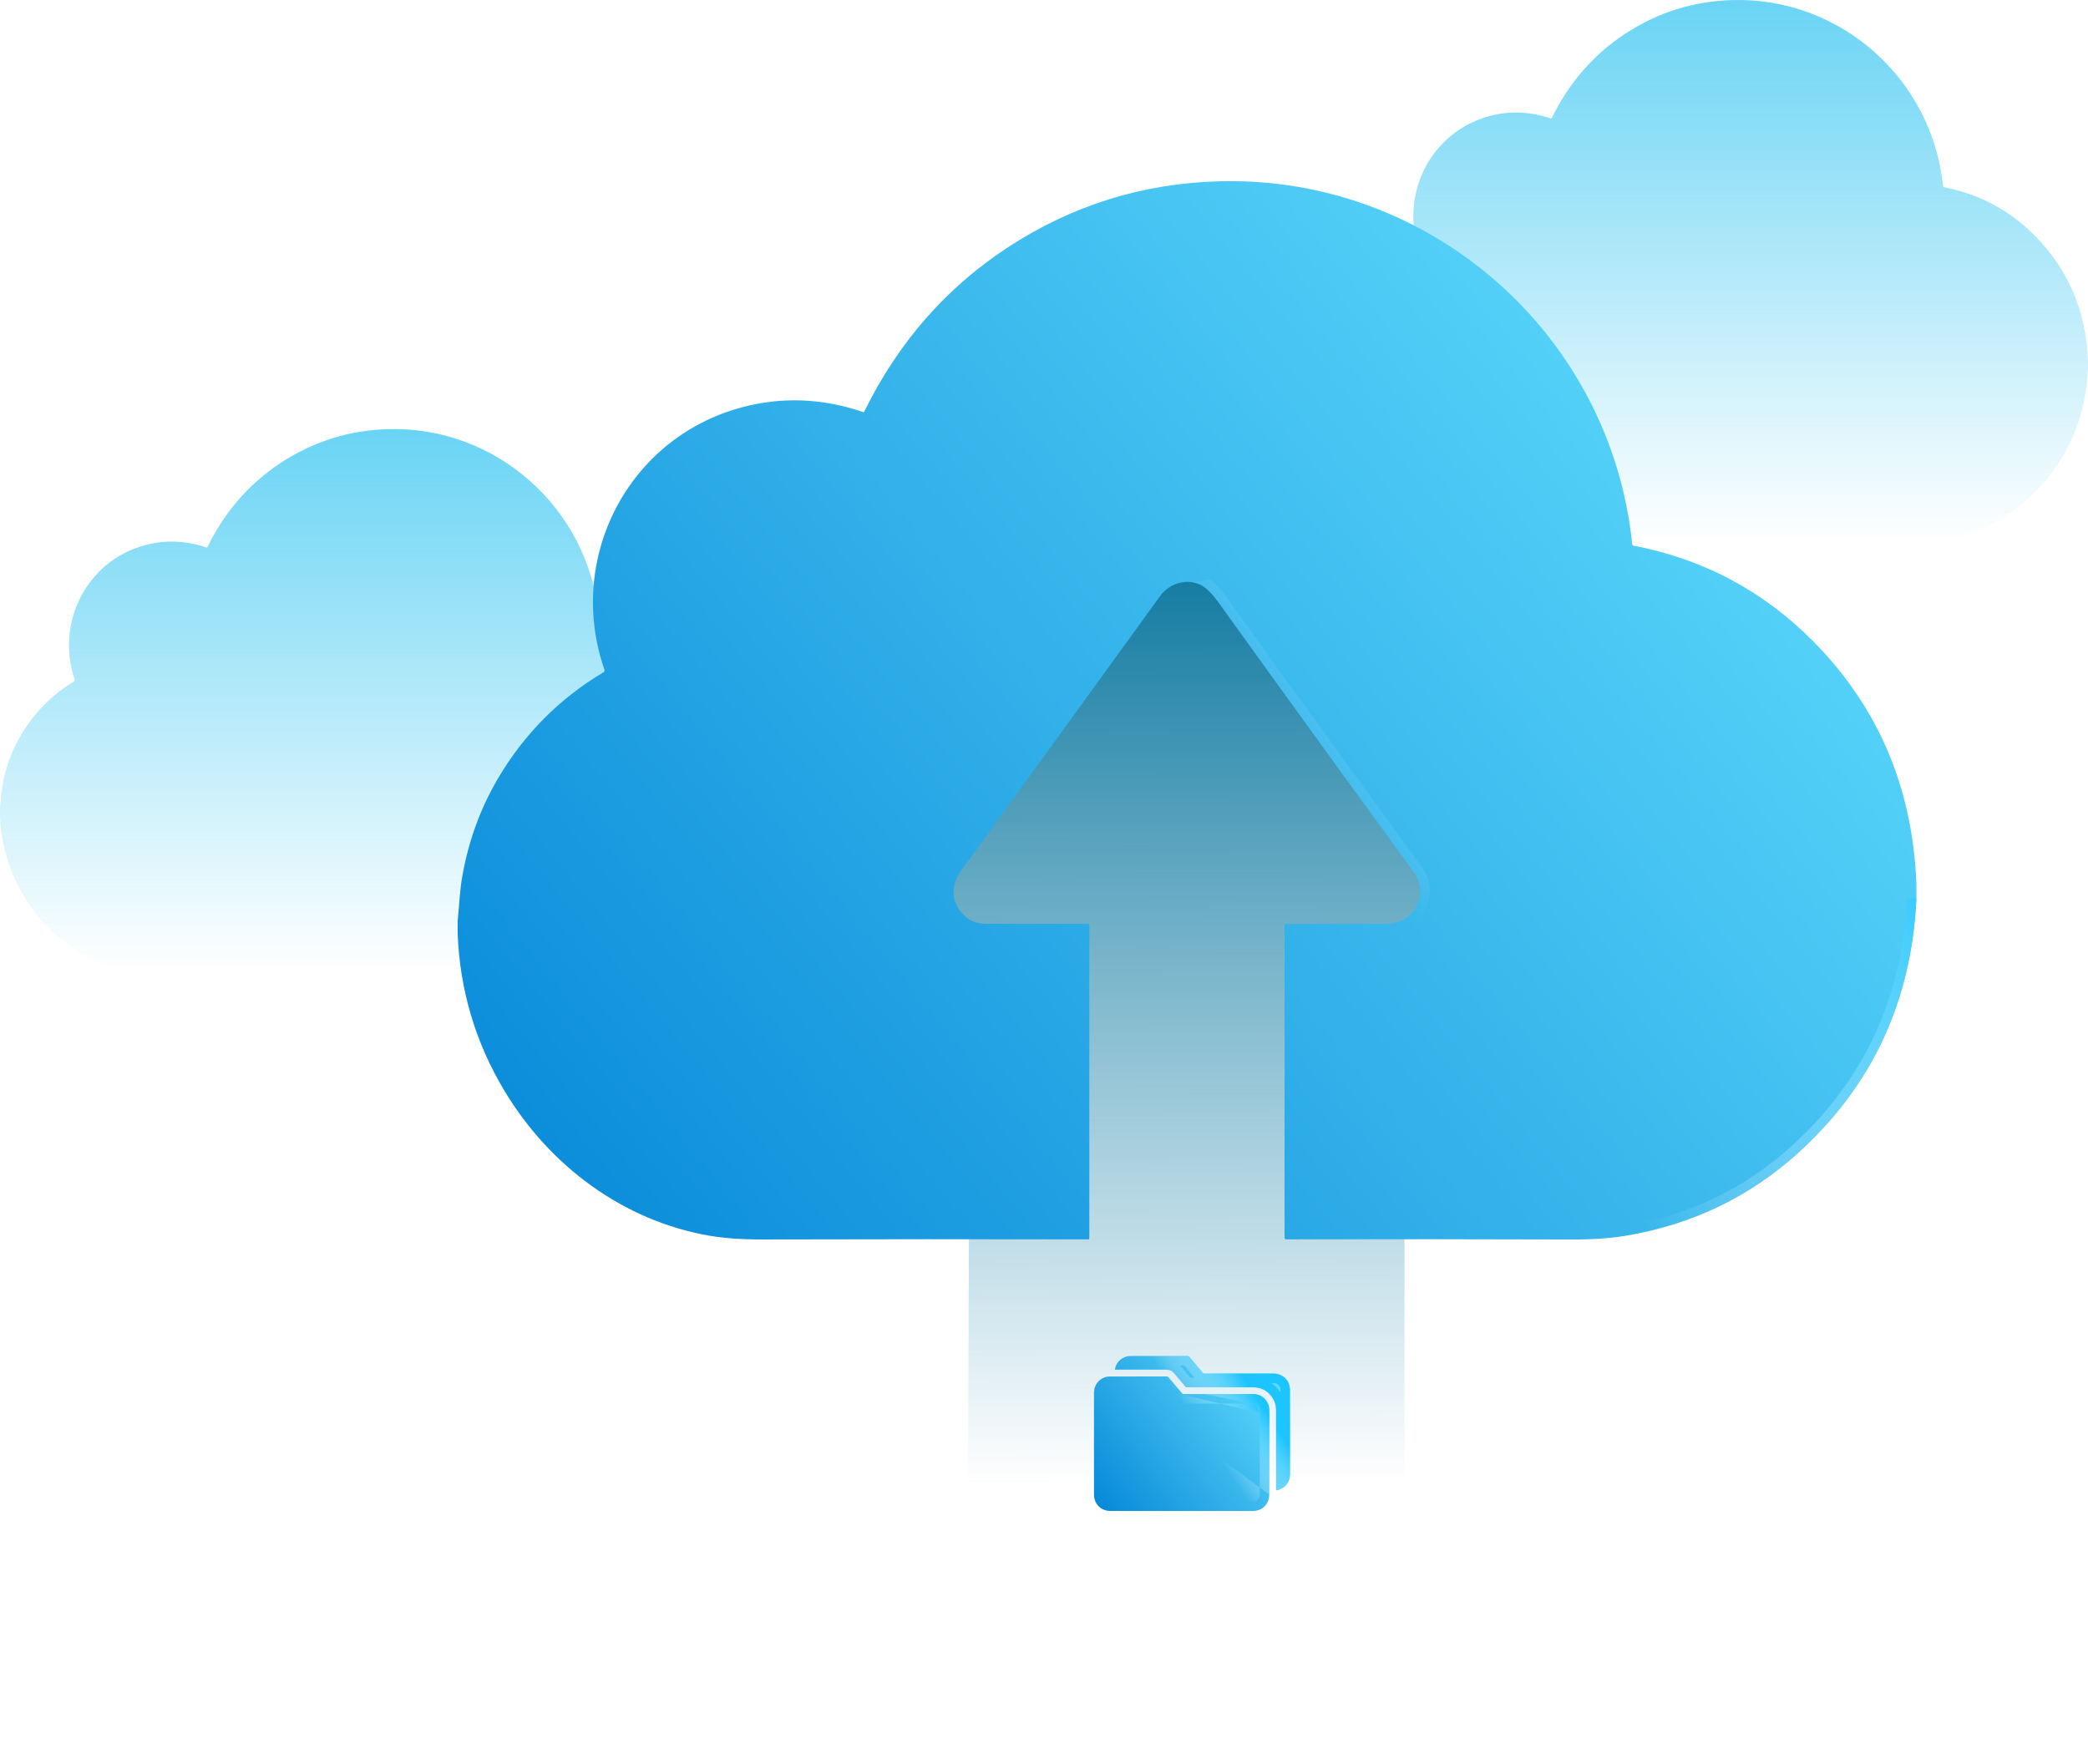 <?xml version="1.0" encoding="UTF-8"?> <svg xmlns="http://www.w3.org/2000/svg" width="219" height="185" viewBox="0 0 219 185" fill="none"> <path d="M147.314 102.426V185H101.429L101.722 102.388C101.722 102.339 101.691 102.293 101.636 102.258C101.581 102.224 101.507 102.205 101.429 102.205C93.458 102.213 85.502 102.209 77.562 102.192C74.59 102.187 72.365 101.334 70.888 99.636C69.151 97.63 70.169 95.766 72.152 94.052C88.033 80.315 103.383 67.007 118.204 54.127C120.619 52.025 125.244 51.282 128.63 52.809C129.62 53.254 130.678 53.968 131.804 54.952C147.321 68.511 162.501 81.69 177.343 94.49C179.224 96.113 179.503 97.788 178.182 99.515C176.511 101.696 173.551 102.234 169.911 102.225C162.161 102.2 154.742 102.196 147.654 102.213C147.427 102.213 147.314 102.284 147.314 102.426Z" fill="url(#paint0_linear_361_3608)"></path> <path d="M219 38.633V37.795C218.788 32.648 216.953 28.315 213.496 24.796C210.823 22.075 207.616 20.354 203.875 19.632C203.857 19.628 203.841 19.619 203.828 19.605C203.815 19.591 203.807 19.574 203.805 19.555C202.663 8.267 193.031 -0.288 181.752 0.007C177.634 0.115 173.858 1.299 170.425 3.562C167.113 5.745 164.553 8.693 162.746 12.405C162.74 12.417 162.729 12.427 162.717 12.432C162.704 12.438 162.69 12.438 162.677 12.434C160.476 11.683 158.299 11.604 156.146 12.195C150.054 13.869 146.8 20.369 148.847 26.306C148.856 26.333 148.856 26.361 148.847 26.387C148.838 26.414 148.82 26.436 148.797 26.45C146.444 27.865 144.567 29.765 143.168 32.15C142.202 33.797 141.556 35.601 141.229 37.561C141.113 38.255 141.081 39.079 141 39.845V40.526C141.119 43.594 141.964 46.435 143.537 49.049C145.934 53.037 149.83 55.972 154.417 56.789C155.217 56.931 156.195 57.001 157.35 56.998C163.158 56.983 168.95 56.981 174.726 56.994L174.757 56.994C175.368 56.994 184.866 57 185.29 56.992C185.3 56.992 185.305 56.992 185.305 56.992C185.3 56.992 185.295 56.992 185.29 56.992C185.3 56.992 185.305 56.992 185.305 56.992C190.463 56.98 195.545 56.983 200.551 57C201.696 57.004 202.694 56.932 203.545 56.784C207.058 56.172 210.1 54.693 212.67 52.347C216.638 48.725 218.748 44.154 219 38.633Z" fill="url(#paint1_linear_361_3608)"></path> <path d="M78 83.633V82.795C77.788 77.648 75.953 73.315 72.496 69.796C69.823 67.075 66.616 65.354 62.875 64.632C62.857 64.628 62.841 64.619 62.828 64.605C62.815 64.591 62.807 64.574 62.805 64.555C61.663 53.267 52.032 44.712 40.752 45.007C36.634 45.114 32.858 46.299 29.425 48.562C26.113 50.745 23.553 53.693 21.745 57.405C21.74 57.417 21.729 57.427 21.717 57.432C21.704 57.438 21.69 57.438 21.677 57.434C19.476 56.683 17.299 56.603 15.146 57.195C9.054 58.869 5.8 65.369 7.847 71.306C7.856 71.333 7.856 71.361 7.847 71.387C7.838 71.414 7.82 71.436 7.797 71.45C5.444 72.865 3.567 74.765 2.168 77.15C1.202 78.797 0.556 80.601 0.229 82.561C0.113 83.255 0.081 84.079 0 84.845V85.526C0.119 88.594 0.964 91.435 2.537 94.049C4.934 98.037 8.83 100.972 13.417 101.789C14.217 101.931 15.195 102.001 16.349 101.998C22.158 101.983 27.95 101.981 33.726 101.994L33.757 101.994C34.368 101.994 43.866 102 44.29 101.992C44.3 101.992 44.305 101.992 44.305 101.992C44.3 101.992 44.295 101.992 44.29 101.992C44.3 101.992 44.305 101.992 44.305 101.992C49.463 101.98 54.545 101.982 59.551 102C60.696 102.004 61.694 101.932 62.545 101.784C66.058 101.172 69.1 99.693 71.67 97.347C75.638 93.725 77.748 89.154 78 83.633Z" fill="url(#paint2_linear_361_3608)"></path> <path d="M201 92.6V94.233C200.506 104.984 196.367 113.886 188.584 120.938C183.541 125.507 177.575 128.388 170.684 129.58C169.014 129.868 167.057 130.008 164.812 130C154.992 129.966 145.024 129.961 134.905 129.985C134.788 129.985 134.729 129.926 134.729 129.809V97.055C134.729 96.954 134.78 96.903 134.881 96.903C138.065 96.891 141.397 96.894 144.877 96.912C146.512 96.918 147.841 96.534 148.592 94.975C149.185 93.742 149.06 92.545 148.215 91.385C141.549 82.239 134.732 72.822 127.763 63.133C127.257 62.43 126.782 61.919 126.338 61.602C124.817 60.511 122.74 61.041 121.655 62.543C114.999 71.747 108.105 81.256 100.973 91.072C100.083 92.296 99.626 93.628 100.405 95.062C101.069 96.275 102.068 96.884 103.403 96.888C106.969 96.9 110.542 96.903 114.122 96.897C114.157 96.897 114.19 96.911 114.215 96.936C114.239 96.96 114.253 96.993 114.253 97.028V129.889C114.253 129.916 114.243 129.941 114.224 129.959C114.206 129.977 114.181 129.988 114.155 129.988C102.825 129.964 91.464 129.967 80.07 129.997C77.805 130.003 75.888 129.867 74.318 129.588C65.32 127.997 57.679 122.282 52.975 114.517C49.892 109.425 48.233 103.893 48 97.919V96.593C48.158 95.1 48.221 93.497 48.448 92.144C49.09 88.328 50.358 84.816 52.252 81.608C54.998 76.963 58.678 73.263 63.294 70.508C63.34 70.48 63.375 70.437 63.393 70.386C63.41 70.335 63.41 70.279 63.393 70.228C59.376 58.666 65.759 46.008 77.71 42.748C81.933 41.596 86.203 41.751 90.52 43.213C90.546 43.222 90.573 43.221 90.598 43.21C90.623 43.2 90.643 43.181 90.655 43.157C94.201 35.928 99.222 30.188 105.719 25.936C112.452 21.53 119.858 19.223 127.937 19.014C150.062 18.439 168.954 35.099 171.195 57.081C171.199 57.118 171.215 57.152 171.24 57.179C171.264 57.205 171.297 57.224 171.332 57.23C178.67 58.637 184.96 61.989 190.203 67.287C196.985 74.141 200.584 82.578 201 92.6Z" fill="url(#paint3_linear_361_3608)"></path> <path fill-rule="evenodd" clip-rule="evenodd" d="M148.592 94.975C149.185 93.742 149.06 92.545 148.215 91.385C141.549 82.239 134.732 72.822 127.763 63.133C127.257 62.43 126.782 61.919 126.338 61.602C125.933 61.312 125.49 61.136 125.036 61.063L126.92 60.789C127.489 61.196 128.038 61.803 128.575 62.549C135.542 72.236 142.359 81.651 149.023 90.796C149.529 91.49 149.853 92.244 149.937 93.048C150.022 93.855 149.859 94.648 149.493 95.409C149.021 96.388 148.335 97.047 147.484 97.439C146.664 97.816 145.756 97.915 144.873 97.912L144.872 97.912C141.701 97.896 138.653 97.892 135.729 97.9V128.983C145.566 128.961 155.261 128.967 164.815 129C167.02 129.007 168.917 128.87 170.514 128.594C177.223 127.433 183.015 124.635 187.912 120.197C195.487 113.334 199.513 104.692 200 94.21V94.233H201C200.506 104.984 196.367 113.886 188.584 120.938C183.541 125.507 177.575 128.388 170.684 129.58C169.014 129.868 167.057 130.008 164.812 130C154.992 129.966 145.024 129.961 134.905 129.985V128.985L134.903 128.985L134.905 129.985C134.788 129.985 134.729 129.926 134.729 129.809V97.055C134.729 96.954 134.78 96.903 134.881 96.903C138.065 96.891 141.397 96.894 144.877 96.912C146.512 96.918 147.841 96.534 148.592 94.975ZM123.108 61.344C123.714 61.064 124.386 60.959 125.036 61.063L123.108 61.344ZM90.986 44.132L91.01 44.122C91.002 44.125 90.994 44.129 90.986 44.132Z" fill="url(#paint4_linear_361_3608)"></path> <path fill-rule="evenodd" clip-rule="evenodd" d="M135.296 154.721V145.672C135.248 145.073 134.988 144.623 134.513 144.322C134.233 144.144 133.915 144.063 133.585 144.063C131.145 144.062 128.699 144.062 126.249 144.063C126.242 144.063 126.236 144.061 126.23 144.059C126.224 144.056 126.219 144.052 126.215 144.047C125.725 143.464 125.242 142.89 124.767 142.326C124.711 142.259 124.621 142.217 124.532 142.217C122.588 142.216 120.659 142.216 118.744 142.217C118.469 142.217 118.179 142.24 117.93 142.352C117.377 142.601 117.045 143.027 116.935 143.63C116.932 143.646 116.939 143.654 116.955 143.654C118.73 143.653 120.522 143.652 122.333 143.653C122.666 143.653 122.935 143.774 123.139 144.017C123.566 144.522 123.976 145.009 124.369 145.477C124.374 145.483 124.38 145.488 124.387 145.491C124.394 145.495 124.402 145.496 124.409 145.496C126.938 145.496 129.26 145.496 131.375 145.496C132.106 145.496 132.698 145.731 133.149 146.2C133.61 146.68 133.841 147.242 133.841 147.886V156.293C133.841 156.3 133.845 156.303 133.852 156.302C134.278 156.241 134.631 156.046 134.91 155.719C135.143 155.446 135.271 155.113 135.296 154.721ZM114.742 145.977V156.858C114.791 157.469 115.059 157.925 115.547 158.227C115.818 158.394 116.134 158.471 116.443 158.471C121.455 158.474 126.432 158.475 131.374 158.474C131.558 158.474 131.719 158.456 131.858 158.42C132.311 158.304 132.656 158.047 132.893 157.65C133.058 157.373 133.129 157.058 133.128 156.74C133.127 153.91 133.128 151.068 133.131 148.212C133.131 147.859 133.11 147.602 133.067 147.441C132.99 147.152 132.844 146.901 132.629 146.689C132.306 146.371 131.896 146.212 131.399 146.212C128.966 146.209 126.525 146.209 124.076 146.212C124.062 146.212 124.051 146.207 124.042 146.196C123.558 145.626 123.074 145.052 122.588 144.477C122.525 144.403 122.456 144.366 122.38 144.366C120.391 144.365 118.41 144.366 116.438 144.369C115.966 144.37 115.569 144.528 115.249 144.842C114.984 145.102 114.804 145.443 114.765 145.812C114.76 145.867 114.752 145.922 114.742 145.977Z" fill="url(#paint5_linear_361_3608)"></path> <path fill-rule="evenodd" clip-rule="evenodd" d="M133.585 145.063C133.504 145.063 133.424 145.063 133.343 145.063C133.53 145.189 133.706 145.337 133.87 145.507C134.032 145.675 134.174 145.853 134.296 146.04V145.717C134.266 145.429 134.159 145.281 133.977 145.166C133.877 145.102 133.749 145.063 133.585 145.063ZM134.513 144.322C134.988 144.623 135.248 145.073 135.296 145.672V154.721C135.271 155.113 135.143 155.446 134.91 155.719C134.887 155.745 134.864 155.771 134.841 155.796C134.812 155.826 134.782 155.855 134.752 155.883C134.57 156.049 134.362 156.169 134.128 156.241C134.058 156.262 133.986 156.28 133.912 156.293C133.892 156.296 133.872 156.299 133.852 156.302C133.845 156.303 133.841 156.3 133.841 156.293V147.886C133.841 147.667 133.814 147.457 133.761 147.257C133.761 147.257 133.761 147.257 133.761 147.257C133.657 146.869 133.453 146.517 133.149 146.2C133.143 146.194 133.136 146.187 133.13 146.181C132.686 145.729 132.109 145.501 131.4 145.496C131.4 145.496 131.4 145.496 131.4 145.496C131.391 145.496 131.383 145.496 131.375 145.496C129.358 145.496 127.153 145.496 124.76 145.496C124.759 145.496 124.757 145.496 124.756 145.496C124.641 145.496 124.525 145.496 124.409 145.496C124.402 145.496 124.394 145.495 124.387 145.491C124.38 145.488 124.374 145.483 124.369 145.477C124.296 145.39 124.223 145.303 124.149 145.215C124.148 145.214 124.147 145.213 124.146 145.212C123.822 144.825 123.486 144.427 123.139 144.017C123.138 144.016 123.138 144.015 123.137 144.014C123.136 144.013 123.136 144.013 123.136 144.012C122.941 143.784 122.69 143.665 122.38 143.654C122.38 143.654 122.38 143.654 122.38 143.654C122.365 143.654 122.348 143.653 122.333 143.653C120.863 143.653 119.405 143.653 117.959 143.653C117.951 143.653 117.942 143.653 117.934 143.653C117.643 143.653 117.353 143.653 117.064 143.654C117.063 143.654 117.062 143.654 117.062 143.654C117.026 143.654 116.99 143.654 116.955 143.654C116.939 143.654 116.932 143.646 116.935 143.63C116.941 143.598 116.947 143.566 116.954 143.535C116.955 143.535 116.954 143.535 116.954 143.535C116.968 143.478 116.983 143.422 117 143.368C117.079 143.126 117.2 142.918 117.365 142.744C117.395 142.713 117.426 142.683 117.459 142.653C117.592 142.534 117.749 142.434 117.93 142.352C118.179 142.24 118.469 142.217 118.744 142.217C120.659 142.216 122.588 142.216 124.532 142.217C124.621 142.217 124.711 142.259 124.767 142.326C125.242 142.89 125.725 143.464 126.215 144.047C126.219 144.052 126.224 144.056 126.23 144.059C126.236 144.061 126.242 144.063 126.249 144.063C128.699 144.062 131.145 144.062 133.585 144.063C133.915 144.063 134.233 144.144 134.513 144.322ZM125.286 144.496C124.924 144.065 124.565 143.638 124.21 143.217C124.06 143.217 123.91 143.217 123.759 143.217C123.809 143.265 123.857 143.316 123.903 143.371M124.531 143.217C124.531 143.217 124.53 143.217 124.529 143.217ZM125.286 144.496C125.142 144.496 124.997 144.496 124.851 144.496C124.545 144.132 124.229 143.756 123.903 143.371M125.138 144.838L125.136 144.835C125.136 144.836 125.137 144.837 125.138 144.838ZM116.254 144.378C115.862 144.415 115.527 144.57 115.249 144.842C114.984 145.102 114.804 145.443 114.765 145.812C114.76 145.867 114.752 145.922 114.742 145.977L115.727 146.15C115.733 146.119 115.738 146.088 115.742 146.057V156.814C115.741 156.803 115.74 156.791 115.739 156.779L114.742 156.858H115.742V156.814C115.773 157.109 115.884 157.259 116.072 157.375C116.072 157.375 116.072 157.375 116.072 157.375C116.167 157.434 116.297 157.471 116.443 157.471C121.455 157.474 126.432 157.475 131.374 157.474C131.497 157.474 131.571 157.462 131.609 157.452C131.81 157.401 131.934 157.306 132.035 157.138C132.035 157.138 132.034 157.138 132.035 157.138C132.09 157.044 132.128 156.913 132.128 156.741C132.127 153.911 132.128 151.067 132.131 148.211M131.858 158.42C131.719 158.456 131.558 158.474 131.374 158.474C126.432 158.475 121.455 158.474 116.443 158.471M133.114 156.985C133.124 156.904 133.128 156.822 133.128 156.74ZM115.742 146.057C115.749 146.011 115.755 145.964 115.76 145.918L115.76 145.916C115.772 145.805 115.83 145.673 115.949 145.556M115.742 146.057V145.977H114.742M116.254 144.378C116.314 144.372 116.375 144.369 116.438 144.369C116.61 144.369 116.782 144.369 116.955 144.368C116.955 144.368 116.954 144.368 116.955 144.368C118.74 144.366 120.533 144.365 122.332 144.366C122.332 144.366 122.332 144.366 122.332 144.366C122.348 144.366 122.364 144.366 122.38 144.366C122.456 144.366 122.525 144.403 122.588 144.477C122.589 144.478 122.59 144.479 122.591 144.48C122.591 144.48 122.59 144.48 122.591 144.48C123.001 144.966 123.411 145.451 123.82 145.934C123.82 145.934 123.821 145.935 123.821 145.936C123.895 146.023 123.968 146.109 124.042 146.196C124.046 146.2 124.05 146.204 124.054 146.206C124.054 146.206 124.054 146.206 124.054 146.206C124.061 146.21 124.068 146.212 124.076 146.212C124.187 146.212 124.298 146.212 124.409 146.211C124.41 146.211 124.409 146.211 124.409 146.211C126.739 146.209 129.061 146.209 131.375 146.212C131.375 146.212 131.375 146.212 131.375 146.212C131.383 146.212 131.391 146.212 131.399 146.212C131.896 146.212 132.306 146.371 132.629 146.689C132.631 146.691 132.633 146.693 132.635 146.695C132.635 146.695 132.635 146.695 132.635 146.695C132.847 146.906 132.991 147.154 133.067 147.441C133.095 147.547 133.114 147.696 133.124 147.886C133.128 147.984 133.131 148.093 133.131 148.212C133.128 150.917 133.127 153.611 133.128 156.293C133.128 156.442 133.128 156.591 133.128 156.74M131.398 147.212C131.662 147.212 131.811 147.287 131.927 147.401ZM132.131 148.211C132.131 148.053 132.126 147.93 132.118 147.837C132.115 147.791 132.11 147.756 132.106 147.731C132.103 147.709 132.1 147.698 132.1 147.697C132.07 147.583 132.017 147.49 131.927 147.401M115.949 145.556C116.073 145.435 116.214 145.37 116.44 145.369ZM116.44 145.369C118.296 145.366 120.159 145.365 122.03 145.366ZM122.03 145.366C122.447 145.86 122.863 146.352 123.279 146.843L123.288 146.853C123.484 147.078 123.769 147.212 124.076 147.212C126.525 147.209 128.966 147.209 131.398 147.212" fill="url(#paint6_linear_361_3608)"></path> <defs> <linearGradient id="paint0_linear_361_3608" x1="124.5" y1="52" x2="124.803" y2="155.606" gradientUnits="userSpaceOnUse"> <stop stop-color="#007099"></stop> <stop offset="1" stop-color="#0075A0" stop-opacity="0"></stop> </linearGradient> <linearGradient id="paint1_linear_361_3608" x1="180" y1="0" x2="180" y2="57" gradientUnits="userSpaceOnUse"> <stop stop-color="#01B6ED" stop-opacity="0.59"></stop> <stop offset="1" stop-color="#01B6ED" stop-opacity="0"></stop> </linearGradient> <linearGradient id="paint2_linear_361_3608" x1="39" y1="45" x2="39" y2="102" gradientUnits="userSpaceOnUse"> <stop stop-color="#01B6ED" stop-opacity="0.59"></stop> <stop offset="1" stop-color="#01B6ED" stop-opacity="0"></stop> </linearGradient> <linearGradient id="paint3_linear_361_3608" x1="201" y1="27.722" x2="50.909" y2="150.451" gradientUnits="userSpaceOnUse"> <stop stop-color="#65E1FF"></stop> <stop offset="1" stop-color="#0082D5"></stop> </linearGradient> <linearGradient id="paint4_linear_361_3608" x1="164.673" y1="34.796" x2="124.957" y2="63.867" gradientUnits="userSpaceOnUse"> <stop stop-color="#1CC5FF"></stop> <stop offset="1" stop-color="white" stop-opacity="0"></stop> </linearGradient> <linearGradient id="paint5_linear_361_3608" x1="135.296" y1="143.494" x2="113.763" y2="159.643" gradientUnits="userSpaceOnUse"> <stop stop-color="#65E1FF"></stop> <stop offset="1" stop-color="#0082D5"></stop> </linearGradient> <linearGradient id="paint6_linear_361_3608" x1="130.416" y1="144.53" x2="124.768" y2="148.322" gradientUnits="userSpaceOnUse"> <stop stop-color="#1CC5FF"></stop> <stop offset="1" stop-color="white" stop-opacity="0"></stop> </linearGradient> </defs> </svg> 